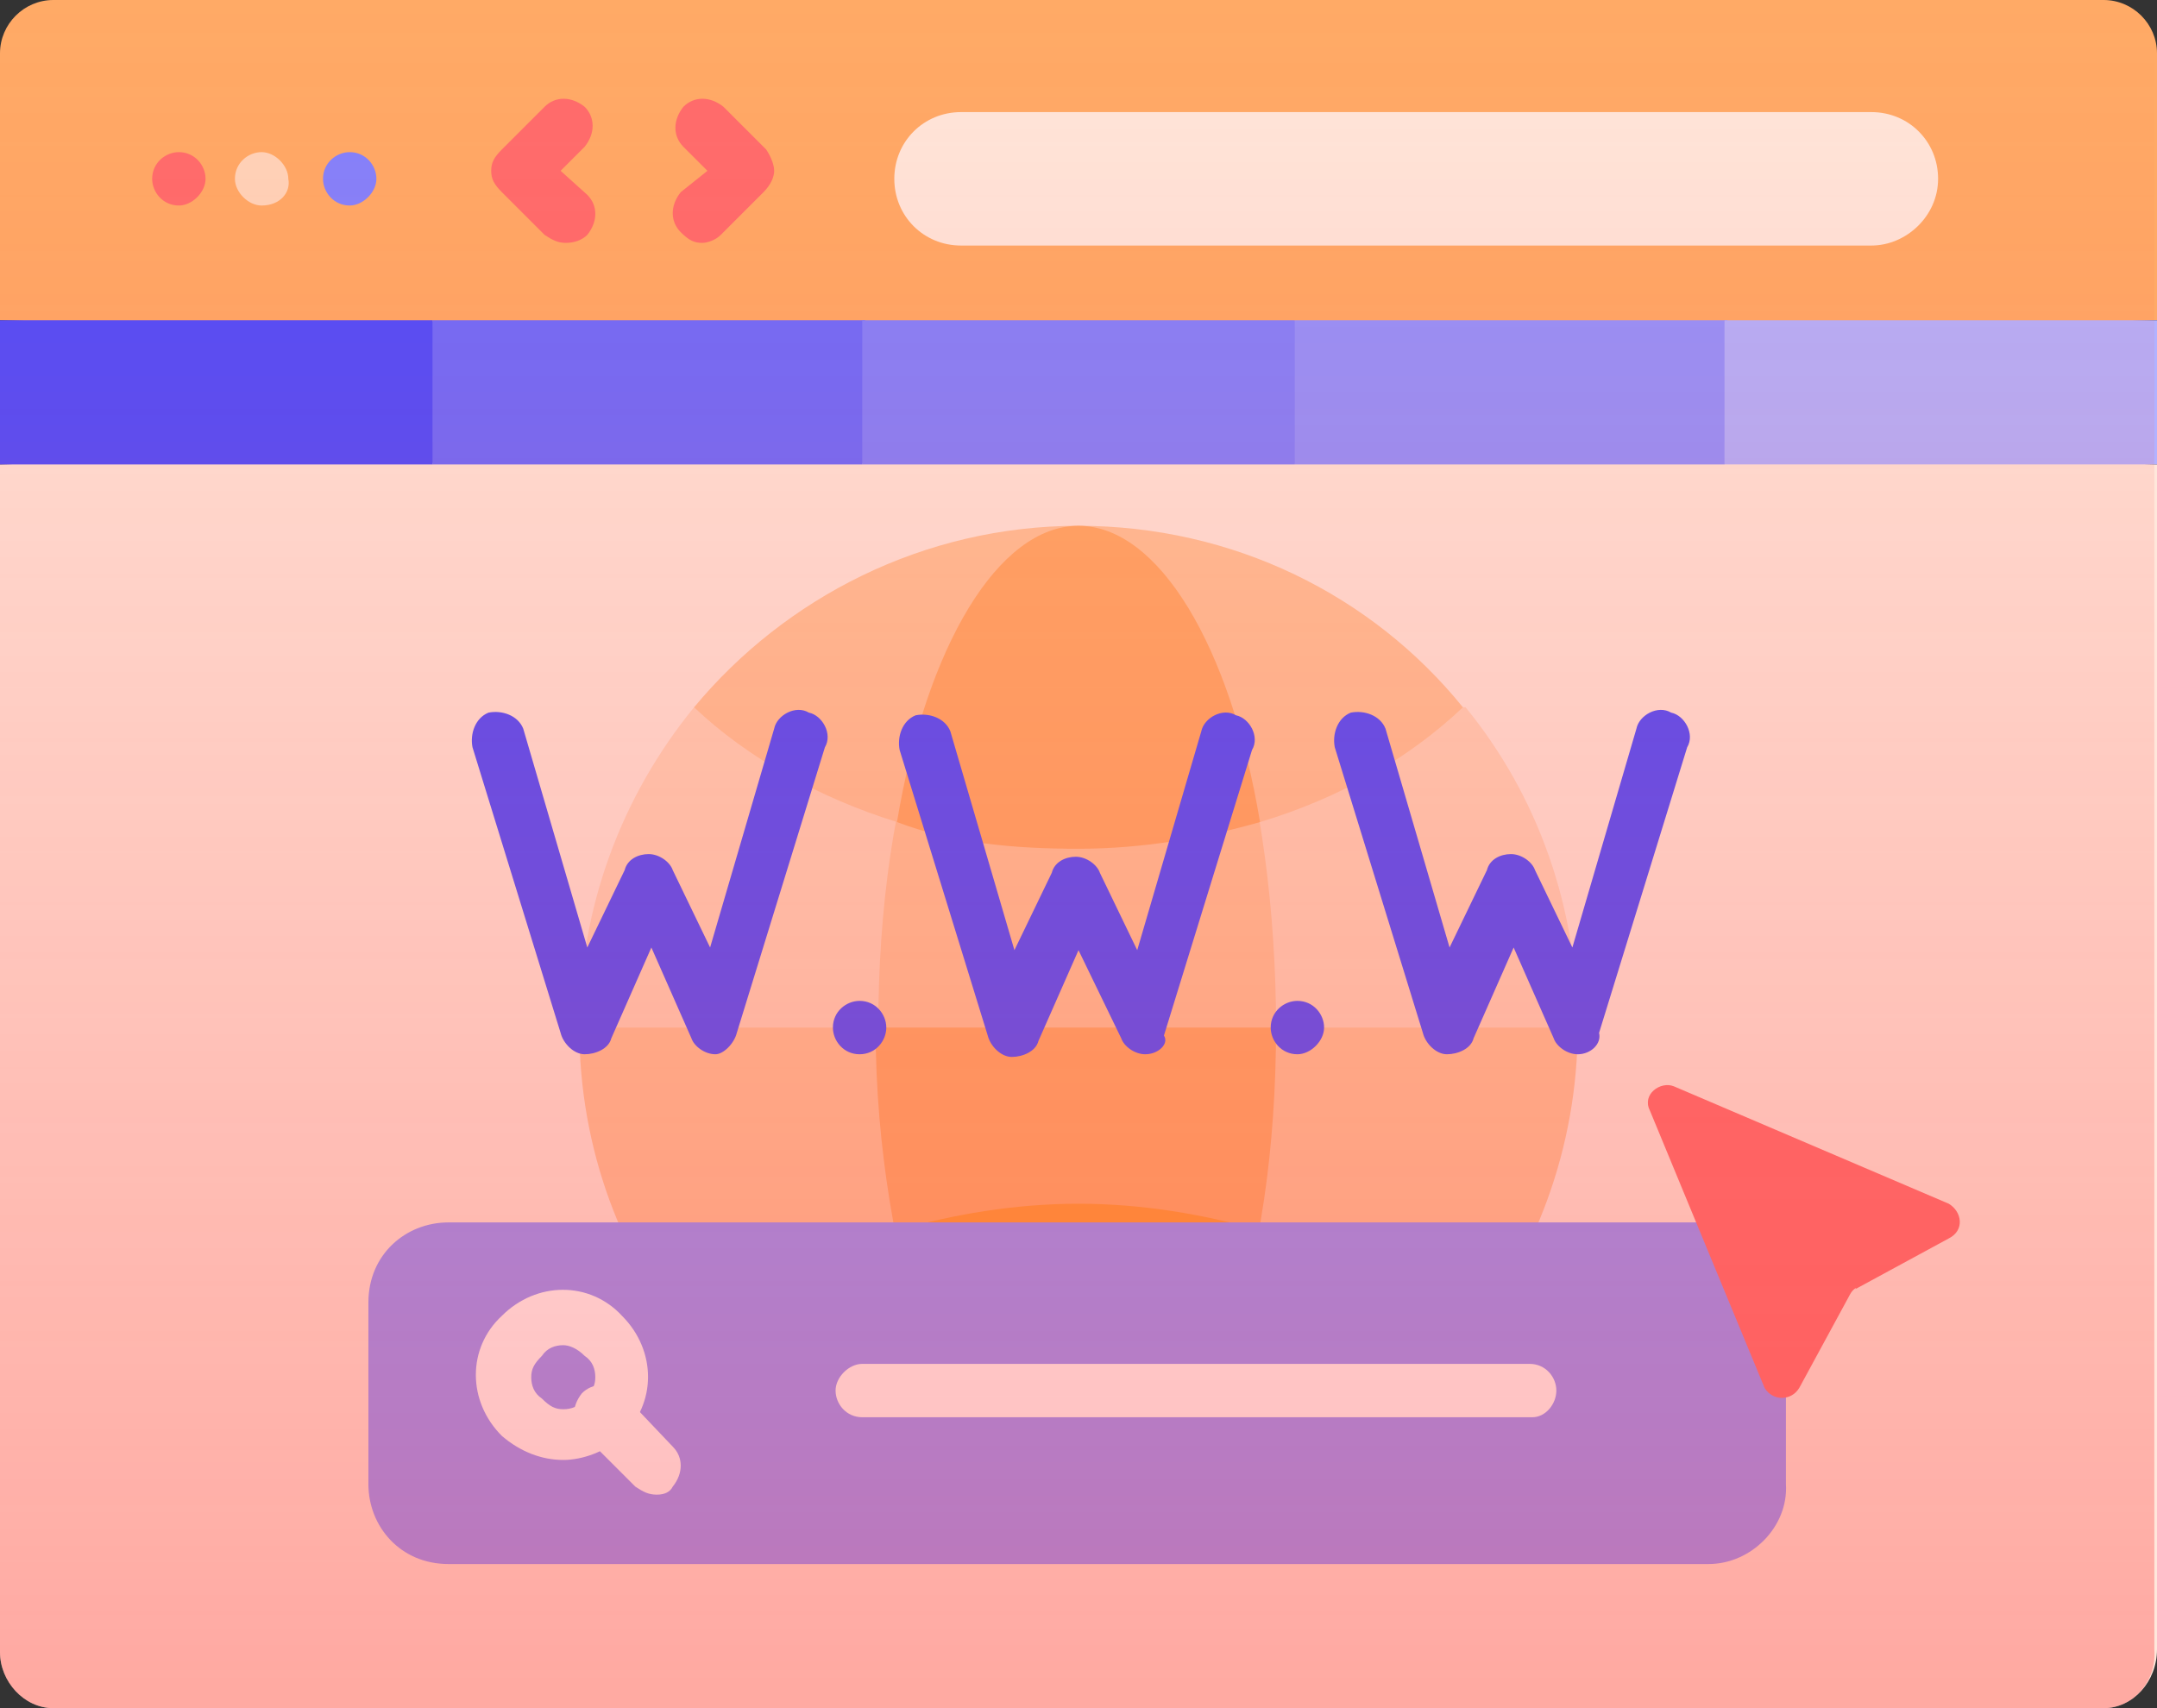 <?xml version="1.0" encoding="utf-8"?>
<!-- Generator: Adobe Illustrator 27.1.1, SVG Export Plug-In . SVG Version: 6.00 Build 0)  -->
<svg version="1.1" id="Capa_1" xmlns="http://www.w3.org/2000/svg" xmlns:xlink="http://www.w3.org/1999/xlink" x="0px" y="0px"
	 width="80.8px" height="64px" viewBox="0 0 80.8 64" style="enable-background:new 0 0 80.8 64;" xml:space="preserve">
<rect x="0" y="0" width="80.8" height="64" fill="#333333" stroke="none"/>
<style type="text/css">
	.st0{fill:#FFE7DB;}
	.st1{fill:#FFAA66;}
	.st2{fill:#4D4DFF;}
	.st3{fill:#6C6CFF;}
	.st4{fill:#8282FF;}
	.st5{fill:#9393FF;}
	.st6{fill:#B2B2FF;}
	.st7{fill:#FF6C6C;}
	.st8{fill:#FFD5BA;}
	.st9{fill:#FFC498;}
	.st10{fill:#FF9C33;}
	.st11{fill:#FFFFFF;}
	.st12{fill:url(#SVGID_1_);}
</style>
<g>
	<g>
		<g>
			<g>
				<g>
					<g>
						<g>
							<g>
								<g>
									<path class="st0" d="M78.8,64H2c-1.1,0-2-1-2-2.1V17.4l40.4-1l40.4,1v44.4C80.8,63,79.9,64,78.8,64z"/>
									<path class="st1" d="M80.8,12V2c0-1.1-0.9-2-2-2H2C0.9,0,0,0.9,0,2v10l40.4,1L80.8,12z"/>
									<g>
										<path class="st2" d="M16.2,17.4H0V12h16.2l1,2.7L16.2,17.4z"/>
										<path class="st3" d="M32.3,17.4H16.2V12h16.2l1,2.7L32.3,17.4z"/>
										<path class="st4" d="M48.5,17.4H32.3V12h16.2l1,2.7L48.5,17.4z"/>
										<path class="st5" d="M64.6,17.4H48.5V12h16.2l1,2.7L64.6,17.4z"/>
										<path class="st6" d="M64.6,12h16.2v5.4H64.6V12z"/>
									</g>
								</g>
								<path class="st0" d="M70.1,9.2H36c-1.4,0-2.5-1.1-2.5-2.5s1.1-2.5,2.5-2.5h34.1c1.4,0,2.5,1.1,2.5,2.5S71.4,9.2,70.1,9.2z"
									/>
							</g>
							<g>
								<g>
									<path class="st7" d="M6.7,7.7c-0.6,0-1-0.5-1-1l0,0c0-0.6,0.5-1,1-1c0.6,0,1,0.5,1,1l0,0C7.7,7.2,7.2,7.7,6.7,7.7z"/>
								</g>
								<g>
									<path class="st8" d="M9.8,7.7c-0.5,0-1-0.5-1-1l0,0c0-0.6,0.5-1,1-1s1,0.5,1,1l0,0C10.9,7.2,10.5,7.7,9.8,7.7z"/>
								</g>
								<g>
									<path class="st4" d="M13.1,7.7c-0.6,0-1-0.5-1-1l0,0c0-0.6,0.5-1,1-1c0.6,0,1,0.5,1,1l0,0C14.1,7.2,13.6,7.7,13.1,7.7z"/>
								</g>
							</g>
							<g>
								<g>
									<path class="st7" d="M21.2,9.1c-0.3,0-0.5-0.1-0.8-0.3l-1.6-1.6c-0.3-0.3-0.4-0.5-0.4-0.8s0.1-0.5,0.4-0.8L20.4,4
										c0.4-0.4,1-0.4,1.5,0c0.4,0.4,0.4,1,0,1.5l-0.9,0.9L22,7.3c0.4,0.4,0.4,1,0,1.5C21.8,9,21.5,9.1,21.2,9.1z"/>
								</g>
								<g>
									<path class="st7" d="M26.3,9.1c-0.3,0-0.5-0.1-0.8-0.4c-0.4-0.4-0.4-1,0-1.5l1-0.8l-0.9-0.9c-0.4-0.4-0.4-1,0-1.5
										c0.4-0.4,1-0.4,1.5,0l1.6,1.6C28.9,5.9,29,6.2,29,6.4s-0.1,0.5-0.4,0.8L27,8.8C26.8,9,26.5,9.1,26.3,9.1z"/>
								</g>
							</g>
						</g>
					</g>
				</g>
				<g>
					<g>
						<path class="st9" d="M59.1,38.5c0,4.5-1.6,8.7-4.3,12H26c-2.7-3.3-4.3-7.4-4.3-12l18.7-1L59.1,38.5z"/>
						<path class="st1" d="M47.8,38.5c0,4.5-0.6,8.7-1.8,12H34.6c-1-3.3-1.8-7.4-1.8-12c0-0.3,0-0.4,0-0.6l7.4-0.4l7.4,0.4
							C47.8,38,47.8,38.2,47.8,38.5L47.8,38.5z"/>
						<path class="st8" d="M59.1,38.5H47.8l-7.4-1l-7.4,1H21.7c0-4.5,1.6-8.7,4.3-12h28.9C57.6,29.8,59.1,34,59.1,38.5L59.1,38.5z"
							/>
						<path class="st9" d="M47.8,38.5H32.9c0-4.5,0.6-8.7,1.8-12h11.5C47.2,29.8,47.8,34,47.8,38.5z"/>
						<g>
							<path class="st1" d="M47.2,46.1c3,0.9,5.6,2.4,7.6,4.3c-3.4,4.2-8.6,6.8-14.4,6.8s-11-2.7-14.4-6.8c2-1.9,4.7-3.4,7.6-4.3
								H47.2z"/>
							<path class="st9" d="M47.2,30.8c3-0.9,5.6-2.4,7.6-4.3c-3.4-4.2-8.6-6.8-14.4-6.8s-11,2.7-14.4,6.8c2,1.9,4.7,3.4,7.6,4.3
								H47.2z"/>
						</g>
					</g>
					<g>
						<path class="st10" d="M33.6,46.1c2.1-0.6,4.4-1,6.8-1s4.7,0.4,6.8,1c-1.1,6.6-3.8,11.1-6.8,11.1
							C37.4,57.2,34.7,52.6,33.6,46.1z"/>
						<path class="st1" d="M33.6,30.8c1.1-6.6,3.8-11.1,6.8-11.1s5.7,4.5,6.8,11.1c-2.1,0.6-4.4,1-6.8,1
							C38,31.8,35.7,31.6,33.6,30.8z"/>
					</g>
				</g>
				<g>
					<g>
						<g>
							<g>
								<path class="st2" d="M26.8,39.5c-0.4,0-0.8-0.3-0.9-0.6l-1.5-3.4l-1.5,3.4c-0.1,0.4-0.6,0.6-1,0.6c-0.4,0-0.8-0.4-0.9-0.8
									L17.7,28c-0.1-0.5,0.1-1.1,0.6-1.3c0.5-0.1,1.1,0.1,1.3,0.6l2.4,8.2l1.4-2.9c0.1-0.4,0.5-0.6,0.9-0.6s0.8,0.3,0.9,0.6
									l1.4,2.9l2.4-8.2c0.1-0.5,0.8-0.9,1.3-0.6c0.5,0.1,0.9,0.8,0.6,1.3l-3.3,10.7C27.5,39.1,27.1,39.5,26.8,39.5L26.8,39.5
									L26.8,39.5z"/>
							</g>
						</g>
						<g>
							<g>
								<path class="st2" d="M42.9,39.5c-0.4,0-0.8-0.3-0.9-0.6l-1.6-3.3L38.9,39c-0.1,0.4-0.6,0.6-1,0.6c-0.4,0-0.8-0.4-0.9-0.8
									l-3.3-10.7c-0.1-0.5,0.1-1.1,0.6-1.3c0.5-0.1,1.1,0.1,1.3,0.6l2.4,8.2l1.4-2.9c0.1-0.4,0.5-0.6,0.9-0.6
									c0.4,0,0.8,0.3,0.9,0.6l1.4,2.9l2.4-8.2c0.1-0.5,0.8-0.9,1.3-0.6c0.5,0.1,0.9,0.8,0.6,1.3l-3.3,10.7
									C43.8,39.1,43.4,39.5,42.9,39.5L42.9,39.5L42.9,39.5z"/>
							</g>
						</g>
						<g>
							<g>
								<path class="st2" d="M59.1,39.5c-0.4,0-0.8-0.3-0.9-0.6l-1.5-3.4l-1.5,3.4c-0.1,0.4-0.6,0.6-1,0.6s-0.8-0.4-0.9-0.8L50,28
									c-0.1-0.5,0.1-1.1,0.6-1.3c0.5-0.1,1.1,0.1,1.3,0.6l2.4,8.2l1.4-2.9c0.1-0.4,0.5-0.6,0.9-0.6c0.4,0,0.8,0.3,0.9,0.6l1.4,2.9
									l2.4-8.2c0.1-0.5,0.8-0.9,1.3-0.6c0.5,0.1,0.9,0.8,0.6,1.3l-3.3,10.7C60,39.1,59.6,39.5,59.1,39.5L59.1,39.5L59.1,39.5z"/>
							</g>
						</g>
					</g>
					<g>
						<g>
							<path class="st2" d="M32.2,39.5c-0.6,0-1-0.5-1-1l0,0c0-0.6,0.5-1,1-1c0.6,0,1,0.5,1,1l0,0C33.2,39,32.8,39.5,32.2,39.5z"/>
						</g>
						<g>
							<path class="st2" d="M48.6,39.5c-0.6,0-1-0.5-1-1l0,0c0-0.6,0.5-1,1-1c0.6,0,1,0.5,1,1l0,0C49.6,39,49.1,39.5,48.6,39.5z"/>
						</g>
					</g>
				</g>
				<g>
					<g>
						<path class="st5" d="M64,58.6H16.8c-1.8,0-3-1.4-3-3v-6.8c0-1.8,1.4-3,3-3h47.1c1.8,0,3,1.4,3,3v6.8
							C67,57.2,65.6,58.6,64,58.6z"/>
						<g>
							<g>
								<path class="st11" d="M21.1,54.7c-0.8,0-1.6-0.3-2.3-0.9c-1.3-1.3-1.3-3.3,0-4.5c1.3-1.3,3.3-1.3,4.5,0
									c1.3,1.3,1.3,3.3,0,4.5C22.7,54.4,21.8,54.7,21.1,54.7z M21.1,50.4c-0.3,0-0.6,0.1-0.8,0.4c-0.3,0.3-0.4,0.5-0.4,0.8
									s0.1,0.6,0.4,0.8c0.3,0.3,0.5,0.4,0.8,0.4c0.3,0,0.6-0.1,0.8-0.4c0.3-0.3,0.4-0.5,0.4-0.8s-0.1-0.6-0.4-0.8
									C21.6,50.5,21.3,50.4,21.1,50.4z"/>
							</g>
							<g>
								<path class="st11" d="M24.6,56c-0.3,0-0.5-0.1-0.8-0.3l-2-2c-0.4-0.4-0.4-1,0-1.5c0.4-0.4,1-0.4,1.5,0l1.9,2
									c0.4,0.4,0.4,1,0,1.5C25.1,55.9,24.9,56,24.6,56z"/>
							</g>
						</g>
					</g>
					<g>
						<path class="st11" d="M57.4,53.1H32.3c-0.6,0-1-0.5-1-1s0.5-1,1-1h25c0.6,0,1,0.5,1,1S57.9,53.1,57.4,53.1z"/>
					</g>
				</g>
				<path class="st7" d="M69.3,48.5L67.4,52c-0.3,0.5-1,0.5-1.3,0l-4.3-10.4c-0.3-0.6,0.4-1.1,0.9-0.9L73,45.1c0.5,0.3,0.6,1,0,1.3
					l-3.5,1.9C69.6,48.2,69.4,48.3,69.3,48.5L69.3,48.5z"/>
				
					<linearGradient id="SVGID_1_" gradientUnits="userSpaceOnUse" x1="40.395" y1="1293.077" x2="40.395" y2="1230.109" gradientTransform="matrix(1 0 0 1 0 -1229.894)">
					<stop  offset="0" style="stop-color:#FF4D4D;stop-opacity:0.4"/>
					<stop  offset="0.146" style="stop-color:#FF4D4D;stop-opacity:0.342"/>
					<stop  offset="1" style="stop-color:#FF4D4D;stop-opacity:0"/>
				</linearGradient>
				<path class="st12" d="M78.8,64H2c-1.1,0-2-1-2-2.1V2c0-1.1,0.9-2,2-2h76.6c1.3,0,2.1,0.9,2.1,2v59.8C80.8,63,79.9,64,78.8,64z"
					/>
			</g>
		</g>
	</g>
</g>
</svg>
